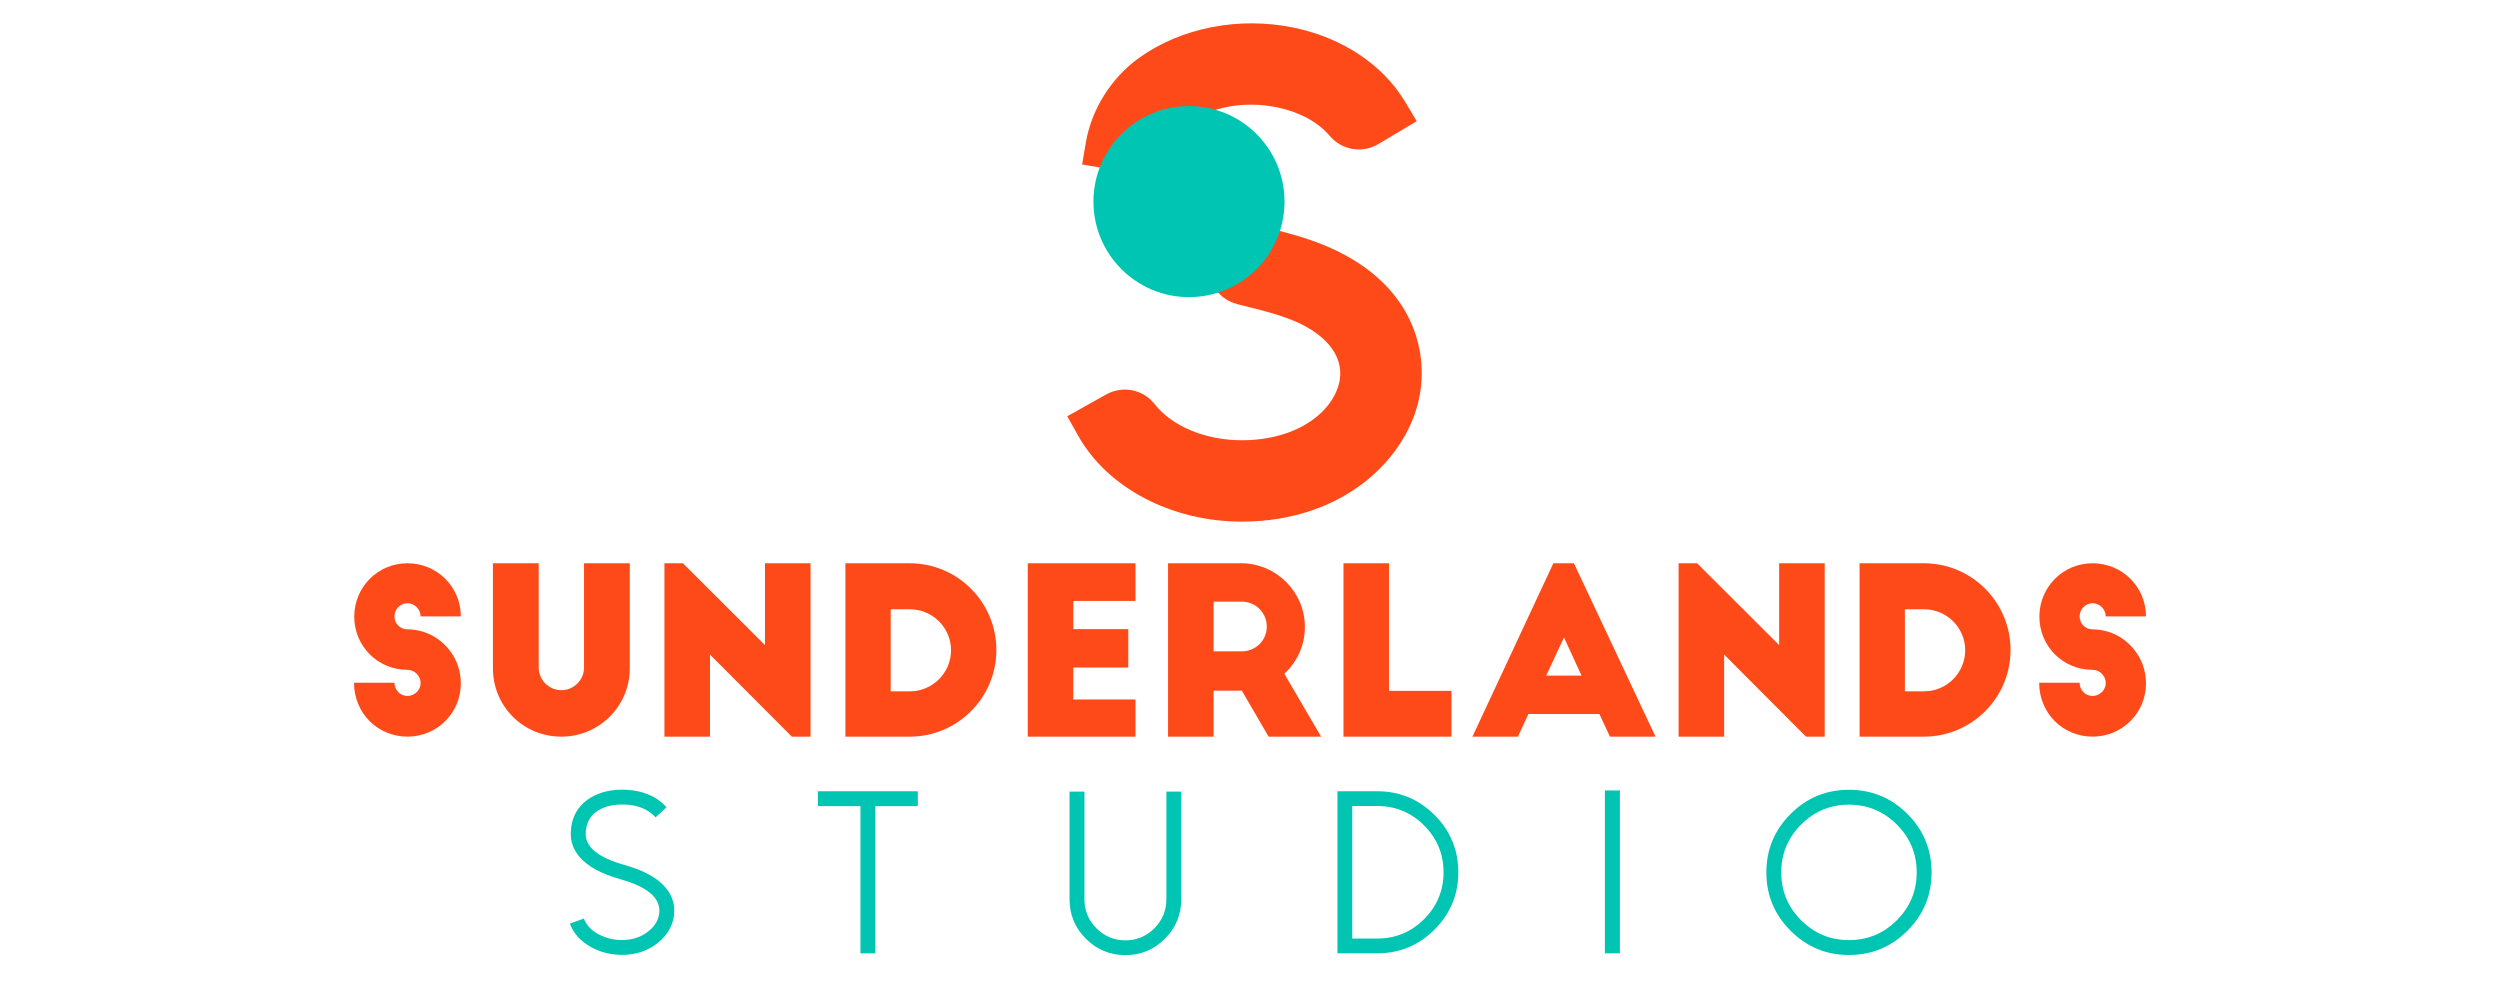 <?xml version="1.0" encoding="utf-8"?>
<!-- Generator: Adobe Illustrator 16.0.0, SVG Export Plug-In . SVG Version: 6.00 Build 0)  -->
<!DOCTYPE svg PUBLIC "-//W3C//DTD SVG 1.1//EN" "http://www.w3.org/Graphics/SVG/1.1/DTD/svg11.dtd">
<svg version="1.1" id="Calque_1" xmlns="http://www.w3.org/2000/svg" xmlns:xlink="http://www.w3.org/1999/xlink" x="0px" y="0px"
	 width="200px" height="80px" viewBox="0 0 200 80" enable-background="new 0 0 200 80" xml:space="preserve">
<g>
	<path fill="#FD4A18" d="M33.649,49.314c0-0.573-0.481-1.055-1.055-1.055c-0.573,0-1.036,0.481-1.036,1.055s0.463,1.036,1.036,1.036
		c1.351,0,2.571,0.646,3.348,1.646c0.592,0.739,0.924,1.664,0.924,2.681c0,2.367-1.905,4.254-4.272,4.254
		c-2.367,0-4.272-1.868-4.272-4.31h3.236c0,0.592,0.463,1.055,1.036,1.055c0.573,0,1.055-0.463,1.055-1.035
		c0-0.573-0.481-1.055-1.055-1.055c-2.367,0-4.254-1.886-4.254-4.254c0-2.367,1.887-4.271,4.254-4.271
		c2.368,0,4.272,1.886,4.272,4.253H33.649z"/>
	<path fill="#FD4A18" d="M43.097,53.402c0,0.998,0.813,1.812,1.812,1.812c0.999,0,1.813-0.813,1.813-1.812v-8.341h3.661v8.396
		c0,3.053-2.459,5.475-5.474,5.475c-3.051,0-5.475-2.422-5.475-5.475v-8.396h3.663V53.402z"/>
	<path fill="#FD4A18" d="M63.346,58.932l-6.548-6.565v6.565h-3.643v-13.87h1.479l6.565,6.547v-6.547h3.644v13.87H63.346z"/>
	<path fill="#FD4A18" d="M67.632,45.062h5.141c3.829,0,6.936,3.106,6.936,6.936c0,3.828-3.107,6.935-6.936,6.935h-5.141V45.062z
		 M71.257,55.307h1.535c1.812,0,3.292-1.479,3.292-3.291c0-1.795-1.479-3.274-3.292-3.274h-1.535V55.307z"/>
	<path fill="#FD4A18" d="M82.22,45.062h8.618v3.014h-4.975v2.257h4.401v3.07h-4.401v2.552h4.975v2.978H82.22V45.062z"/>
	<path fill="#FD4A18" d="M101.49,58.932l-2.146-3.68h-2.256v3.68h-3.644v-13.87h5.844c2.811,0,5.104,2.293,5.104,5.104
		c0,1.479-0.646,2.812-1.645,3.735l2.941,5.03H101.49z M97.088,52.107h2.256c1.109,0,1.998-0.869,1.998-1.979
		c0-1.109-0.888-1.997-1.998-1.997h-2.256V52.107z"/>
	<path fill="#FD4A18" d="M107.479,45.062h3.643V55.27h4.994v3.662h-8.637V45.062z"/>
	<path fill="#FD4A18" d="M117.795,58.932l6.473-13.87h1.646l6.529,13.87h-3.645l-0.85-1.812h-5.678l-0.834,1.812H117.795z
		 M123.695,54.05h2.828l-1.404-3.053L123.695,54.05z"/>
	<path fill="#FD4A18" d="M144.479,58.932l-6.547-6.565v6.565h-3.645v-13.87h1.48l6.564,6.547v-6.547h3.645v13.87H144.479z"/>
	<path fill="#FD4A18" d="M148.766,45.062h5.143c3.828,0,6.934,3.106,6.934,6.936c0,3.828-3.105,6.935-6.934,6.935h-5.143V45.062z
		 M152.391,55.307h1.535c1.813,0,3.291-1.479,3.291-3.291c0-1.795-1.479-3.274-3.291-3.274h-1.535V55.307z"/>
	<path fill="#FD4A18" d="M168.459,49.314c0-0.573-0.48-1.055-1.055-1.055s-1.035,0.481-1.035,1.055s0.461,1.036,1.035,1.036
		c1.35,0,2.57,0.646,3.348,1.646c0.592,0.739,0.926,1.664,0.926,2.681c0,2.367-1.906,4.254-4.273,4.254s-4.271-1.868-4.271-4.31
		h3.236c0,0.592,0.461,1.055,1.035,1.055s1.055-0.463,1.055-1.035c0-0.573-0.48-1.055-1.055-1.055c-2.367,0-4.254-1.886-4.254-4.254
		c0-2.367,1.887-4.271,4.254-4.271s4.273,1.886,4.273,4.253H168.459z"/>
</g>
<g>
	<path fill="#00C5B3" d="M49.508,76.382c-0.837-0.036-1.604-0.256-2.302-0.659c-0.794-0.458-1.334-1.068-1.616-1.833l1.119-0.406
		c0.193,0.518,0.584,0.937,1.174,1.256c0.518,0.275,1.077,0.43,1.679,0.46c0.921,0.035,1.691-0.195,2.312-0.696
		c0.554-0.444,0.846-0.969,0.876-1.569c0.048-1.132-0.987-1.996-3.106-2.592c-1.528-0.428-2.621-1.023-3.277-1.788
		c-0.5-0.584-0.734-1.24-0.705-1.969c0.054-1.233,0.578-2.153,1.571-2.762c0.789-0.481,1.742-0.695,2.862-0.641
		c1.349,0.061,2.426,0.522,3.232,1.39l-0.876,0.813c-0.584-0.631-1.387-0.972-2.411-1.02c-0.879-0.037-1.607,0.12-2.185,0.47
		c-0.632,0.391-0.966,0.993-1.001,1.805c-0.049,1.107,0.987,1.96,3.105,2.556c1.528,0.428,2.621,1.026,3.277,1.797
		c0.5,0.59,0.734,1.251,0.704,1.985c-0.048,0.97-0.488,1.788-1.318,2.456c-0.794,0.638-1.754,0.957-2.88,0.957
		C49.665,76.391,49.586,76.388,49.508,76.382z"/>
	<path fill="#00C5B3" d="M73.423,63.3v1.191h-3.395v11.773h-1.192V64.491h-3.404V63.3H73.423z"/>
	<path fill="#00C5B3" d="M86.873,75.1c-0.873-0.872-1.31-1.926-1.31-3.159v-8.613h1.192v8.613c0,0.902,0.319,1.675,0.958,2.319
		c0.644,0.645,1.417,0.967,2.319,0.967c0.903,0,1.677-0.322,2.32-0.967c0.639-0.645,0.958-1.417,0.958-2.319v-8.613h1.19v8.613
		c0,1.233-0.436,2.287-1.309,3.159c-0.873,0.873-1.925,1.31-3.16,1.31C88.798,76.409,87.745,75.973,86.873,75.1z"/>
	<path fill="#00C5B3" d="M106.996,76.265V63.3h3.186c1.789,0,3.316,0.635,4.586,1.905c1.266,1.264,1.896,2.789,1.896,4.577
		c0,1.787-0.631,3.313-1.896,4.577c-1.27,1.271-2.797,1.905-4.586,1.905H106.996z M108.178,75.082h2.004
		c1.463,0,2.713-0.519,3.746-1.553c1.037-1.036,1.555-2.285,1.555-3.747c0-1.463-0.518-2.711-1.555-3.747
		c-1.033-1.036-2.283-1.553-3.746-1.553h-2.004V75.082z"/>
	<path fill="#00C5B3" d="M128.391,63.236h1.201v13.028h-1.201V63.236z"/>
	<path fill="#00C5B3" d="M143.25,74.459c-1.295-1.288-1.941-2.844-1.941-4.669c0-1.823,0.646-3.382,1.941-4.676
		c1.287-1.288,2.844-1.932,4.668-1.932s3.383,0.644,4.676,1.932c1.289,1.294,1.932,2.853,1.932,4.676
		c0,1.825-0.643,3.381-1.932,4.669c-1.293,1.294-2.852,1.94-4.676,1.94S144.537,75.753,143.25,74.459z M144.09,65.963
		c-1.061,1.06-1.59,2.336-1.59,3.827c0,1.493,0.529,2.771,1.59,3.829c1.061,1.06,2.336,1.589,3.828,1.589s2.77-0.529,3.828-1.589
		c1.059-1.059,1.59-2.336,1.59-3.829c0-1.491-0.531-2.768-1.59-3.827s-2.336-1.589-3.828-1.589S145.15,64.903,144.09,65.963z"/>
</g>
<path fill="#FD4A18" d="M86.256,34.859L85.381,33.3l3.099-1.735c1.319-0.745,2.959-0.422,3.891,0.764
	c1.4,1.783,4.069,2.891,6.961,2.891c4.597,0,7.422-2.408,7.841-4.787c0.358-2.04-1.228-3.909-4.242-4.995
	c-1.052-0.383-2.179-0.662-3.37-0.961l-0.571-0.145c-0.809-0.205-1.482-0.711-1.9-1.43c-0.419-0.719-0.526-1.555-0.307-2.355
	l0.909-3.309l1.727,0.476c0.55,0.15,1.121,0.294,1.675,0.433c1.329,0.333,2.703,0.676,4.052,1.166
	c7.342,2.65,9.174,8.063,8.443,12.244c-0.884,5.055-6.064,10.173-14.256,10.173C93.726,41.73,88.591,39.034,86.256,34.859z
	 M90.098,13.753l-3.527-0.594l0.298-1.766c0.45-2.652,2.043-5.183,4.261-6.769c3.383-2.421,8.018-3.321,12.4-2.406
	c3.876,0.808,7.115,2.973,8.888,5.94l0.919,1.535l-3.055,1.824c-1.292,0.773-2.93,0.501-3.899-0.642
	c-0.934-1.105-2.42-1.915-4.184-2.282c-2.631-0.551-5.353-0.053-7.28,1.326c-0.629,0.451-1.155,1.141-1.443,1.895
	c-0.457,1.186-1.611,1.984-2.872,1.984C90.437,13.798,90.267,13.784,90.098,13.753z"/>
<circle fill="#00C5B3" cx="95.119" cy="16.127" r="7.643"/>
</svg>
